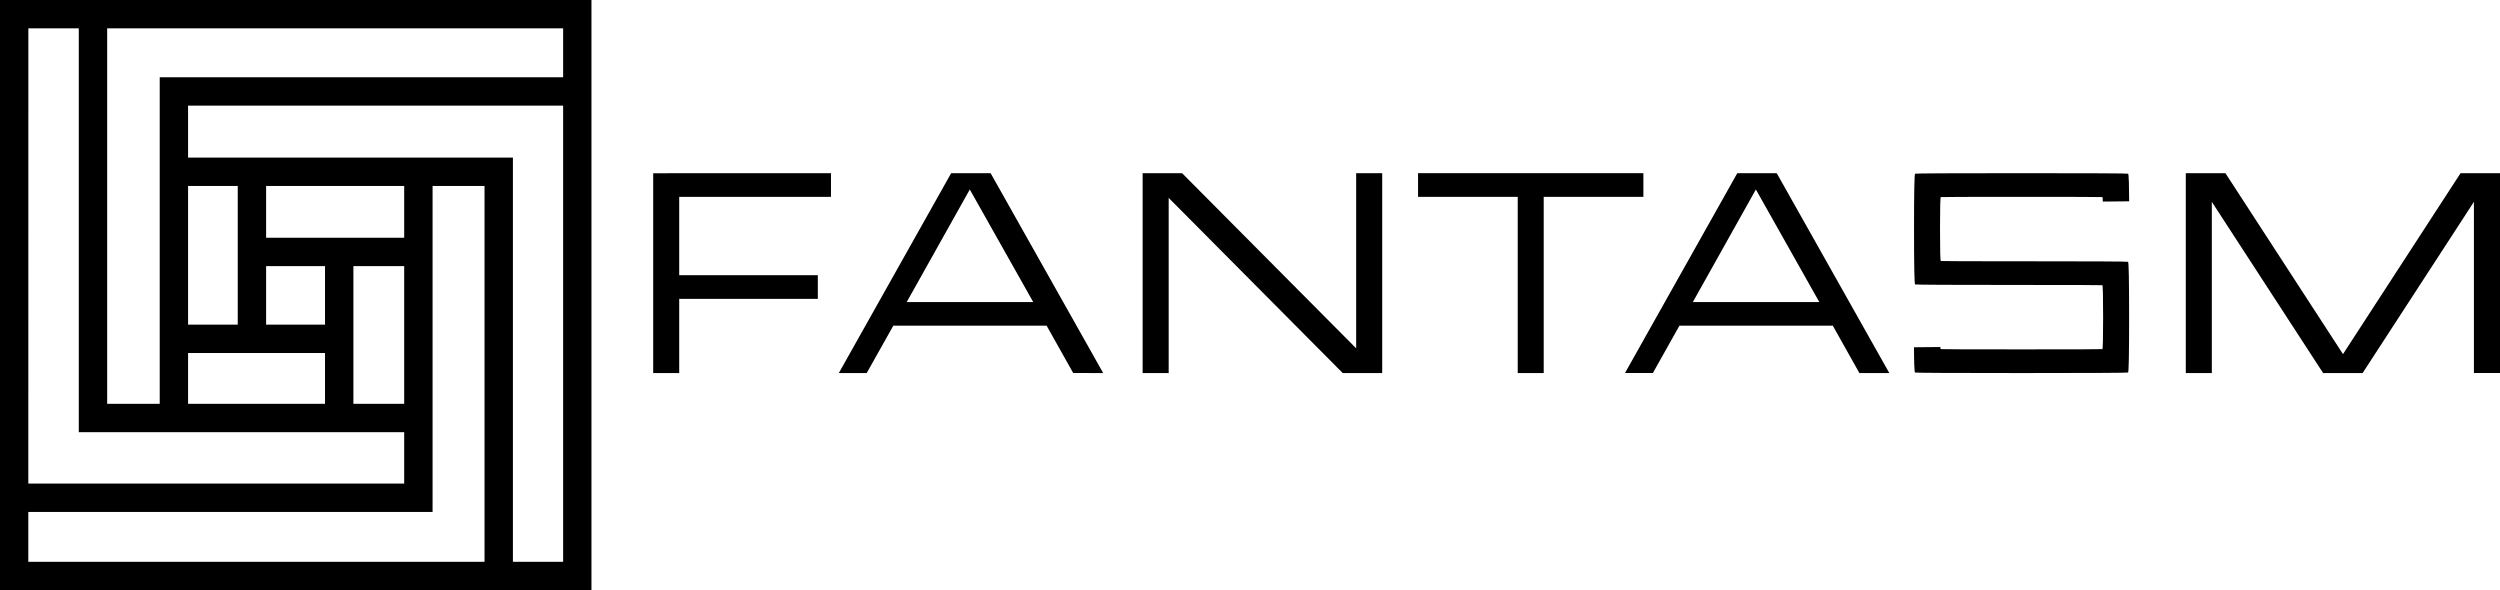 <svg id="Layer_1" data-name="Layer 1" xmlns="http://www.w3.org/2000/svg" viewBox="0 0 2089.03 493.15"><path d="M581,630.57H86.77V137.43H581Zm-470.57-23.7H557.33V161.13H110.47Z" transform="translate(-86.77 -137.43)"/><polygon points="361.46 427.79 11.85 427.79 11.85 404.08 337.75 404.08 337.75 143.54 361.46 143.54 361.46 427.79"/><polygon points="157.16 349.28 133.46 349.28 133.46 64.56 482.42 64.56 482.42 88.26 157.16 88.26 157.16 349.28"/><polygon points="349.61 361.14 65.84 361.14 65.84 14.11 89.55 14.11 89.55 337.43 349.61 337.43 349.61 361.14"/><polygon points="428.59 481.29 404.88 481.29 404.88 155.39 145.31 155.39 145.31 131.69 428.59 131.69 428.59 481.29"/><rect x="198.66" y="143.54" width="23.71" height="139.58"/><rect x="145.31" y="271.27" width="140.3" height="23.71"/><rect x="271.59" y="214.54" width="23.71" height="136.44"/><rect x="212.93" y="198.66" width="134.26" height="23.71"/><path d="M781.14,282.14v19.78H654.33v65.49H770.15v19.78H654.33v62H632.58v-167Z" transform="translate(-86.77 -137.43)"/><path d="M914.54,282.14l94.06,167H983.55l-22.2-39.56H833.23L811,449.16h-23.3l93.85-167ZM844.43,389.82H950.14l-53-94.06Z" transform="translate(-86.77 -137.43)"/><path d="M1074.53,282.14,1220,428.5V282.14h21.76v167h-33L1063.33,302.79V449.16h-21.76v-167Z" transform="translate(-86.77 -137.43)"/><path d="M1460,282.14v19.78h-83.29V449.16H1355V301.92h-83.29V282.14Z" transform="translate(-86.77 -137.43)"/><path d="M1571.43,282.14l94.06,167h-25l-22.2-39.56H1490.12l-22.2,39.56h-23.3l93.85-167Zm-70.1,107.68H1607l-53-94.06Z" transform="translate(-86.77 -137.43)"/><path d="M1708.57,429.16q.66.22,67.47.22t67.47-.22q.66-.21.66-26.59,0-26.6-.66-26.81t-67.47-.22q-88.14,0-89-.44t-.88-46.37q0-45.72.88-46.15t89-.44q88.13,0,89,.44c.3.14.52,2.6.66,7.36s.22,10,.22,15.71l-22,.22c0-2.49-.15-3.74-.44-3.74q-.66-.21-67.47-.21t-67.47.21q-.66.22-.66,26.6,0,26.59.66,26.81t67.47.22q88.13,0,89,.44t.88,46.37q0,45.72-.88,46.15t-89,.44q-88.14,0-89-.44c-.29-.14-.51-2.38-.66-6.7s-.22-9.12-.22-14.4l22-.22C1708.13,428.58,1708.27,429.16,1708.57,429.16Z" transform="translate(-86.77 -137.43)"/><path d="M1946.36,282.14l98.24,151.2,98.24-151.2h33v167H2154V306.09l-93,143.07h-33l-93-143.07V449.16h-21.76v-167Z" transform="translate(-86.77 -137.43)"/></svg>